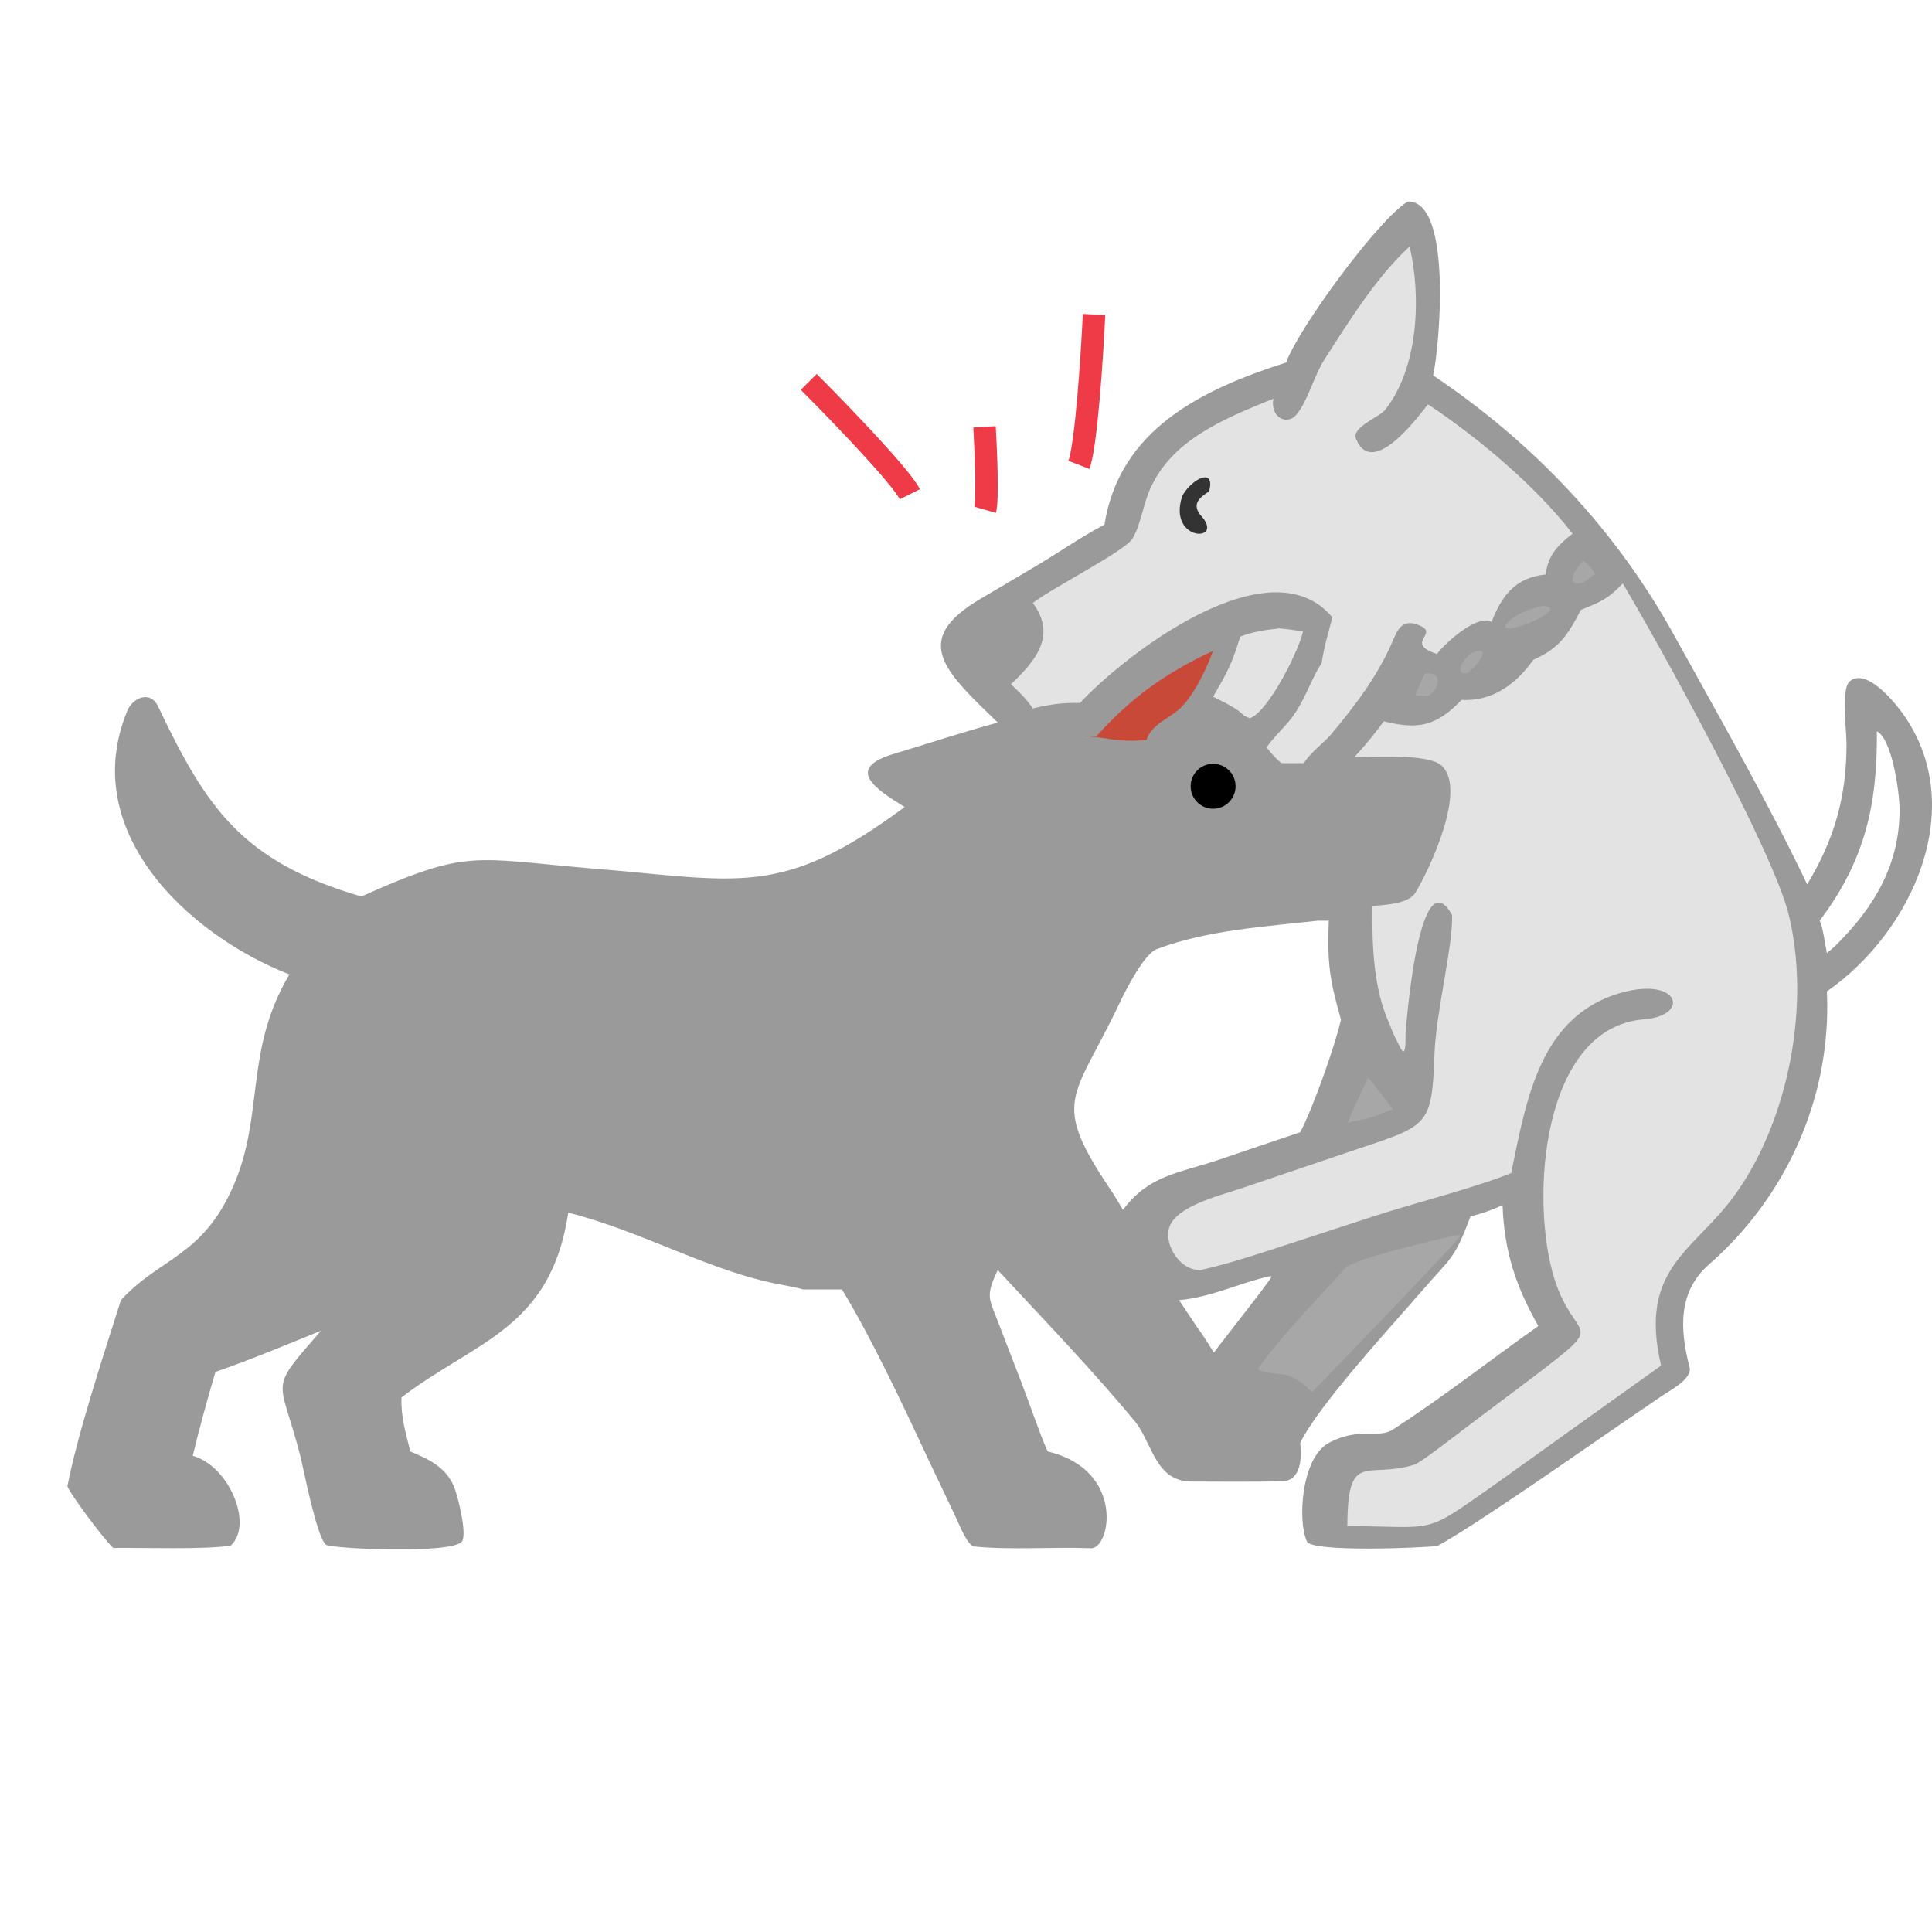 <svg width="86" height="86" viewBox="0 0 86 86" fill="none" xmlns="http://www.w3.org/2000/svg">
<path d="M62.669 8.972C64.672 8.922 64.069 15.529 63.793 16.711C68.241 19.694 71.924 23.576 74.515 28.267C76.523 31.903 78.656 35.622 80.444 39.367C81.667 37.343 82.209 35.42 82.194 33.058C82.19 32.477 81.95 30.642 82.341 30.323C83.071 29.726 84.288 31.197 84.675 31.731C87.672 35.862 85.167 41.457 81.321 44.132L81.325 44.21C81.52 48.866 79.496 53.295 76.078 56.28C74.659 57.518 74.785 59.242 75.209 60.863C75.343 61.374 74.337 61.892 73.957 62.151L72.022 63.475C70.468 64.537 65.753 67.848 63.987 68.816C63.289 68.903 58.401 69.105 58.176 68.618C57.752 67.698 57.925 64.895 59.145 64.232C60.49 63.501 61.331 64.066 62.003 63.634C64.246 62.186 66.322 60.546 68.476 59.027C67.468 57.242 66.961 55.719 66.884 53.647C66.385 53.874 65.986 54.009 65.458 54.147C64.721 56.102 64.614 55.934 63.259 57.505C61.947 59.025 58.7 62.536 57.879 64.228C57.946 64.863 57.937 65.929 57.052 65.941C55.715 65.958 54.364 65.959 53.027 65.948C51.465 65.937 51.316 64.344 50.569 63.332C48.629 60.984 46.482 58.765 44.412 56.532C43.841 57.741 44.034 57.797 44.475 58.968L45.461 61.526C45.817 62.436 46.257 63.769 46.635 64.61C50.096 65.425 49.437 68.953 48.559 68.918C46.878 68.851 45.044 69.004 43.367 68.84C43.059 68.809 42.662 67.773 42.517 67.474L41.332 64.982C40.248 62.666 38.814 59.586 37.478 57.398H35.767C35.46 57.315 35.11 57.246 34.796 57.189C31.648 56.625 28.609 54.81 25.296 53.979C24.52 59.147 21.183 59.687 17.928 62.163L17.872 62.206C17.841 63.089 18.056 63.752 18.263 64.61C19.063 64.938 19.835 65.305 20.196 66.147C20.386 66.59 20.775 68.183 20.582 68.59C20.292 69.199 14.725 68.939 14.511 68.762C14.089 68.414 13.516 65.385 13.358 64.772C12.443 61.226 11.905 61.977 14.293 59.233C12.779 59.849 11.132 60.539 9.591 61.069C9.258 62.181 8.847 63.686 8.579 64.803C10.178 65.239 11.293 67.84 10.277 68.795C9.236 68.988 6.273 68.885 5.045 68.905C4.73 68.653 3.127 66.521 3 66.161C3.448 63.828 4.653 60.178 5.383 57.874C7.124 55.971 9.011 55.951 10.389 52.79C11.776 49.606 10.867 46.776 12.881 43.376C8.285 41.566 3.474 36.959 5.664 31.646C5.916 31.037 6.698 30.734 7.03 31.432C9.176 35.948 10.768 38.356 16.084 39.906C20.85 37.773 21.031 38.208 26.36 38.66C32.9 39.186 34.744 40.015 40.27 35.923C38.941 35.103 37.607 34.209 39.794 33.555C41.333 33.094 42.86 32.585 44.412 32.164C42.114 29.925 40.484 28.523 43.629 26.665L46.101 25.206C47.099 24.616 48.161 23.871 49.163 23.353C49.836 19.127 53.465 17.345 57.253 16.136C57.766 14.655 61.396 9.705 62.669 8.972ZM56.525 56.808C55.157 57.113 53.906 57.75 52.485 57.874C52.808 58.355 53.162 58.908 53.497 59.374C53.688 59.655 53.855 59.921 54.034 60.21C54.367 59.749 56.571 56.979 56.605 56.819L56.525 56.808ZM49.554 53.134C49.697 53.372 49.848 53.615 49.987 53.855C51.113 52.34 52.407 52.231 54.146 51.661L57.879 50.399C58.43 49.353 59.393 46.662 59.692 45.39C59.185 43.596 59.078 42.895 59.149 40.983H58.671C56.305 41.248 53.709 41.404 51.482 42.254C50.942 42.46 50.139 44.008 49.866 44.588C47.78 49.01 46.692 48.926 49.554 53.134ZM81.001 40.983C81.149 41.283 81.238 42.029 81.321 42.423C81.455 42.312 81.626 42.178 81.745 42.055C83.459 40.35 84.576 38.441 84.556 35.992C84.55 35.267 84.227 32.896 83.546 32.552C83.576 35.807 83.019 38.308 81.001 40.983Z" fill="#9A9A9A"/>
<path d="M70.367 27.149C71.229 26.795 71.57 26.674 72.234 25.972C73.845 28.659 78.895 37.803 79.613 40.679C80.604 44.651 79.641 49.752 77.32 53.056C75.506 55.681 72.904 56.338 73.94 60.787L66.514 66.098C63.288 68.368 64.031 67.946 59.975 67.932C59.992 64.508 60.834 65.861 62.968 65.194C63.243 65.109 64.945 63.777 65.289 63.521L68.288 61.266C71.657 58.686 70.112 59.832 69.189 56.921C68.081 53.335 68.648 45.727 73.178 45.374C75.249 45.213 74.763 43.48 72.217 44.177C68.525 45.178 67.941 48.99 67.266 52.222C65.503 52.917 63.075 53.519 61.178 54.131L56.502 55.658C55.533 55.97 54.545 56.282 53.565 56.505C52.581 56.729 51.64 55.266 52.137 54.44C52.639 53.605 54.439 53.177 55.336 52.87L60.031 51.281C63.558 50.089 63.738 50.245 63.853 46.935C63.918 45.072 64.686 42.069 64.637 40.733C63.168 38.082 62.584 45.726 62.566 46.02C62.556 46.173 62.606 47.132 62.359 46.682C62.178 46.328 61.995 45.993 61.867 45.614C61.129 44.036 61.07 42.05 61.093 40.33C61.616 40.28 62.693 40.251 63.006 39.735C63.654 38.665 65.316 35.115 64.165 34.074C63.583 33.547 61.186 33.694 60.291 33.698C60.766 33.18 61.182 32.682 61.598 32.107C63.114 32.489 63.936 32.332 65.058 31.156C66.408 31.235 67.482 30.464 68.259 29.365C69.395 28.864 69.79 28.28 70.367 27.149Z" fill="#E4E3E3"/>
<path d="M62.747 10.972C63.277 13.226 63.131 16.39 61.66 18.237C61.425 18.562 60.154 19.012 60.36 19.53C61.106 21.405 63.313 18.299 63.565 17.998C65.804 19.485 68.372 21.646 70 23.757L69.882 23.849C69.283 24.325 68.889 24.79 68.807 25.572C67.45 25.703 66.84 26.531 66.393 27.69C65.79 27.303 64.318 28.624 63.967 29.11C62.497 28.629 64.046 28.229 63.231 27.859C62.48 27.519 62.244 27.94 62.01 28.497C61.375 30.009 60.357 31.364 59.308 32.623C58.915 33.096 58.376 33.442 58.037 33.972H57.047C56.773 33.76 56.59 33.534 56.382 33.265C56.776 32.695 57.305 32.297 57.73 31.618C58.165 30.924 58.42 30.14 58.832 29.513C58.93 28.832 59.133 28.148 59.31 27.481C56.534 24.154 50.083 29.125 48.074 31.291C47.277 31.27 46.74 31.357 45.973 31.533C45.637 31.049 45.423 30.862 45 30.457C46.07 29.445 47.067 28.297 45.973 26.84C46.785 26.204 50.067 24.532 50.408 23.98C50.749 23.431 50.89 22.492 51.154 21.862C52.109 19.587 54.475 18.649 56.68 17.746C56.539 18.582 57.279 18.945 57.691 18.477C58.198 17.903 58.491 16.728 58.954 16.005C60.012 14.354 61.289 12.302 62.747 10.972Z" fill="#E4E3E3"/>
<path d="M52.636 22.055C53.084 21.277 54.114 20.803 53.82 21.87C53.368 22.171 53.065 22.432 53.426 22.917C54.622 24.167 51.918 24.142 52.636 22.055Z" fill="#343334"/>
<path d="M64.807 54.985L64.961 54.972L65 55.017C64.888 55.268 58.892 61.476 58.401 61.972C57.951 61.537 57.796 61.369 57.157 61.181C56.824 61.141 56.192 61.126 56 60.941C56.812 59.702 58.81 57.654 59.855 56.476C60.27 56.008 64.074 55.16 64.807 54.985Z" fill="#A8A7A8"/>
<path d="M56.941 27.972C57.254 27.993 57.681 28.06 58 28.103C57.869 28.84 56.471 31.699 55.629 31.972L55.37 31.857C55.114 31.547 54.404 31.218 54 31.015C54.672 29.839 54.824 29.581 55.207 28.34C55.748 28.117 56.344 28.038 56.941 27.972Z" fill="#E4E3E3"/>
<path d="M54 28.972C53.695 29.765 53.339 30.553 52.787 31.253C52.192 32.007 51.312 32.112 51.03 32.941C49.487 33.071 49.235 32.751 48 32.773C48.268 32.772 48.538 32.769 48.806 32.773C50.271 31.128 51.858 29.957 54 28.972Z" fill="#C94938"/>
<path d="M60.888 47.972C61.086 48.126 61.755 49.083 62 49.366C61.601 49.531 61.303 49.648 60.888 49.785L60 49.972C60.215 49.358 60.62 48.616 60.888 47.972Z" fill="#A8A7A8"/>
<path d="M65.671 28.999C66.476 28.794 65.587 29.793 65.303 29.964C64.612 30.069 65.264 29.092 65.671 28.999Z" fill="#A8A7A8"/>
<path d="M70.467 24.972C70.696 25.045 70.876 25.352 71 25.54C70.807 25.702 70.688 25.81 70.467 25.937C69.598 26.157 70.149 25.266 70.467 24.972Z" fill="#A8A7A8"/>
<path d="M68.682 26.972C69.667 27.039 68.126 27.82 67.254 27.972L67.073 27.966L67 27.92C67.051 27.558 67.915 27.114 68.682 26.972Z" fill="#A8A7A8"/>
<path d="M63.418 29.989C64.238 29.84 64.093 30.677 63.59 30.964C63.407 30.979 63.186 30.967 63 30.964C63.138 30.608 63.264 30.327 63.418 29.989Z" fill="#A8A7A8"/>
<circle cx="54" cy="35" r="1" fill="black"/>
<path d="M40.5 22C40.1 21.2 37.333 18.333 36 17" stroke="#EF3A47"/>
<path d="M48.026 20.693C48.349 19.859 48.61 15.883 48.7 14" stroke="#EF3A47"/>
<path d="M43.85 22.693C43.977 22.247 43.886 20.045 43.824 19" stroke="#EF3A47"/>
</svg>
